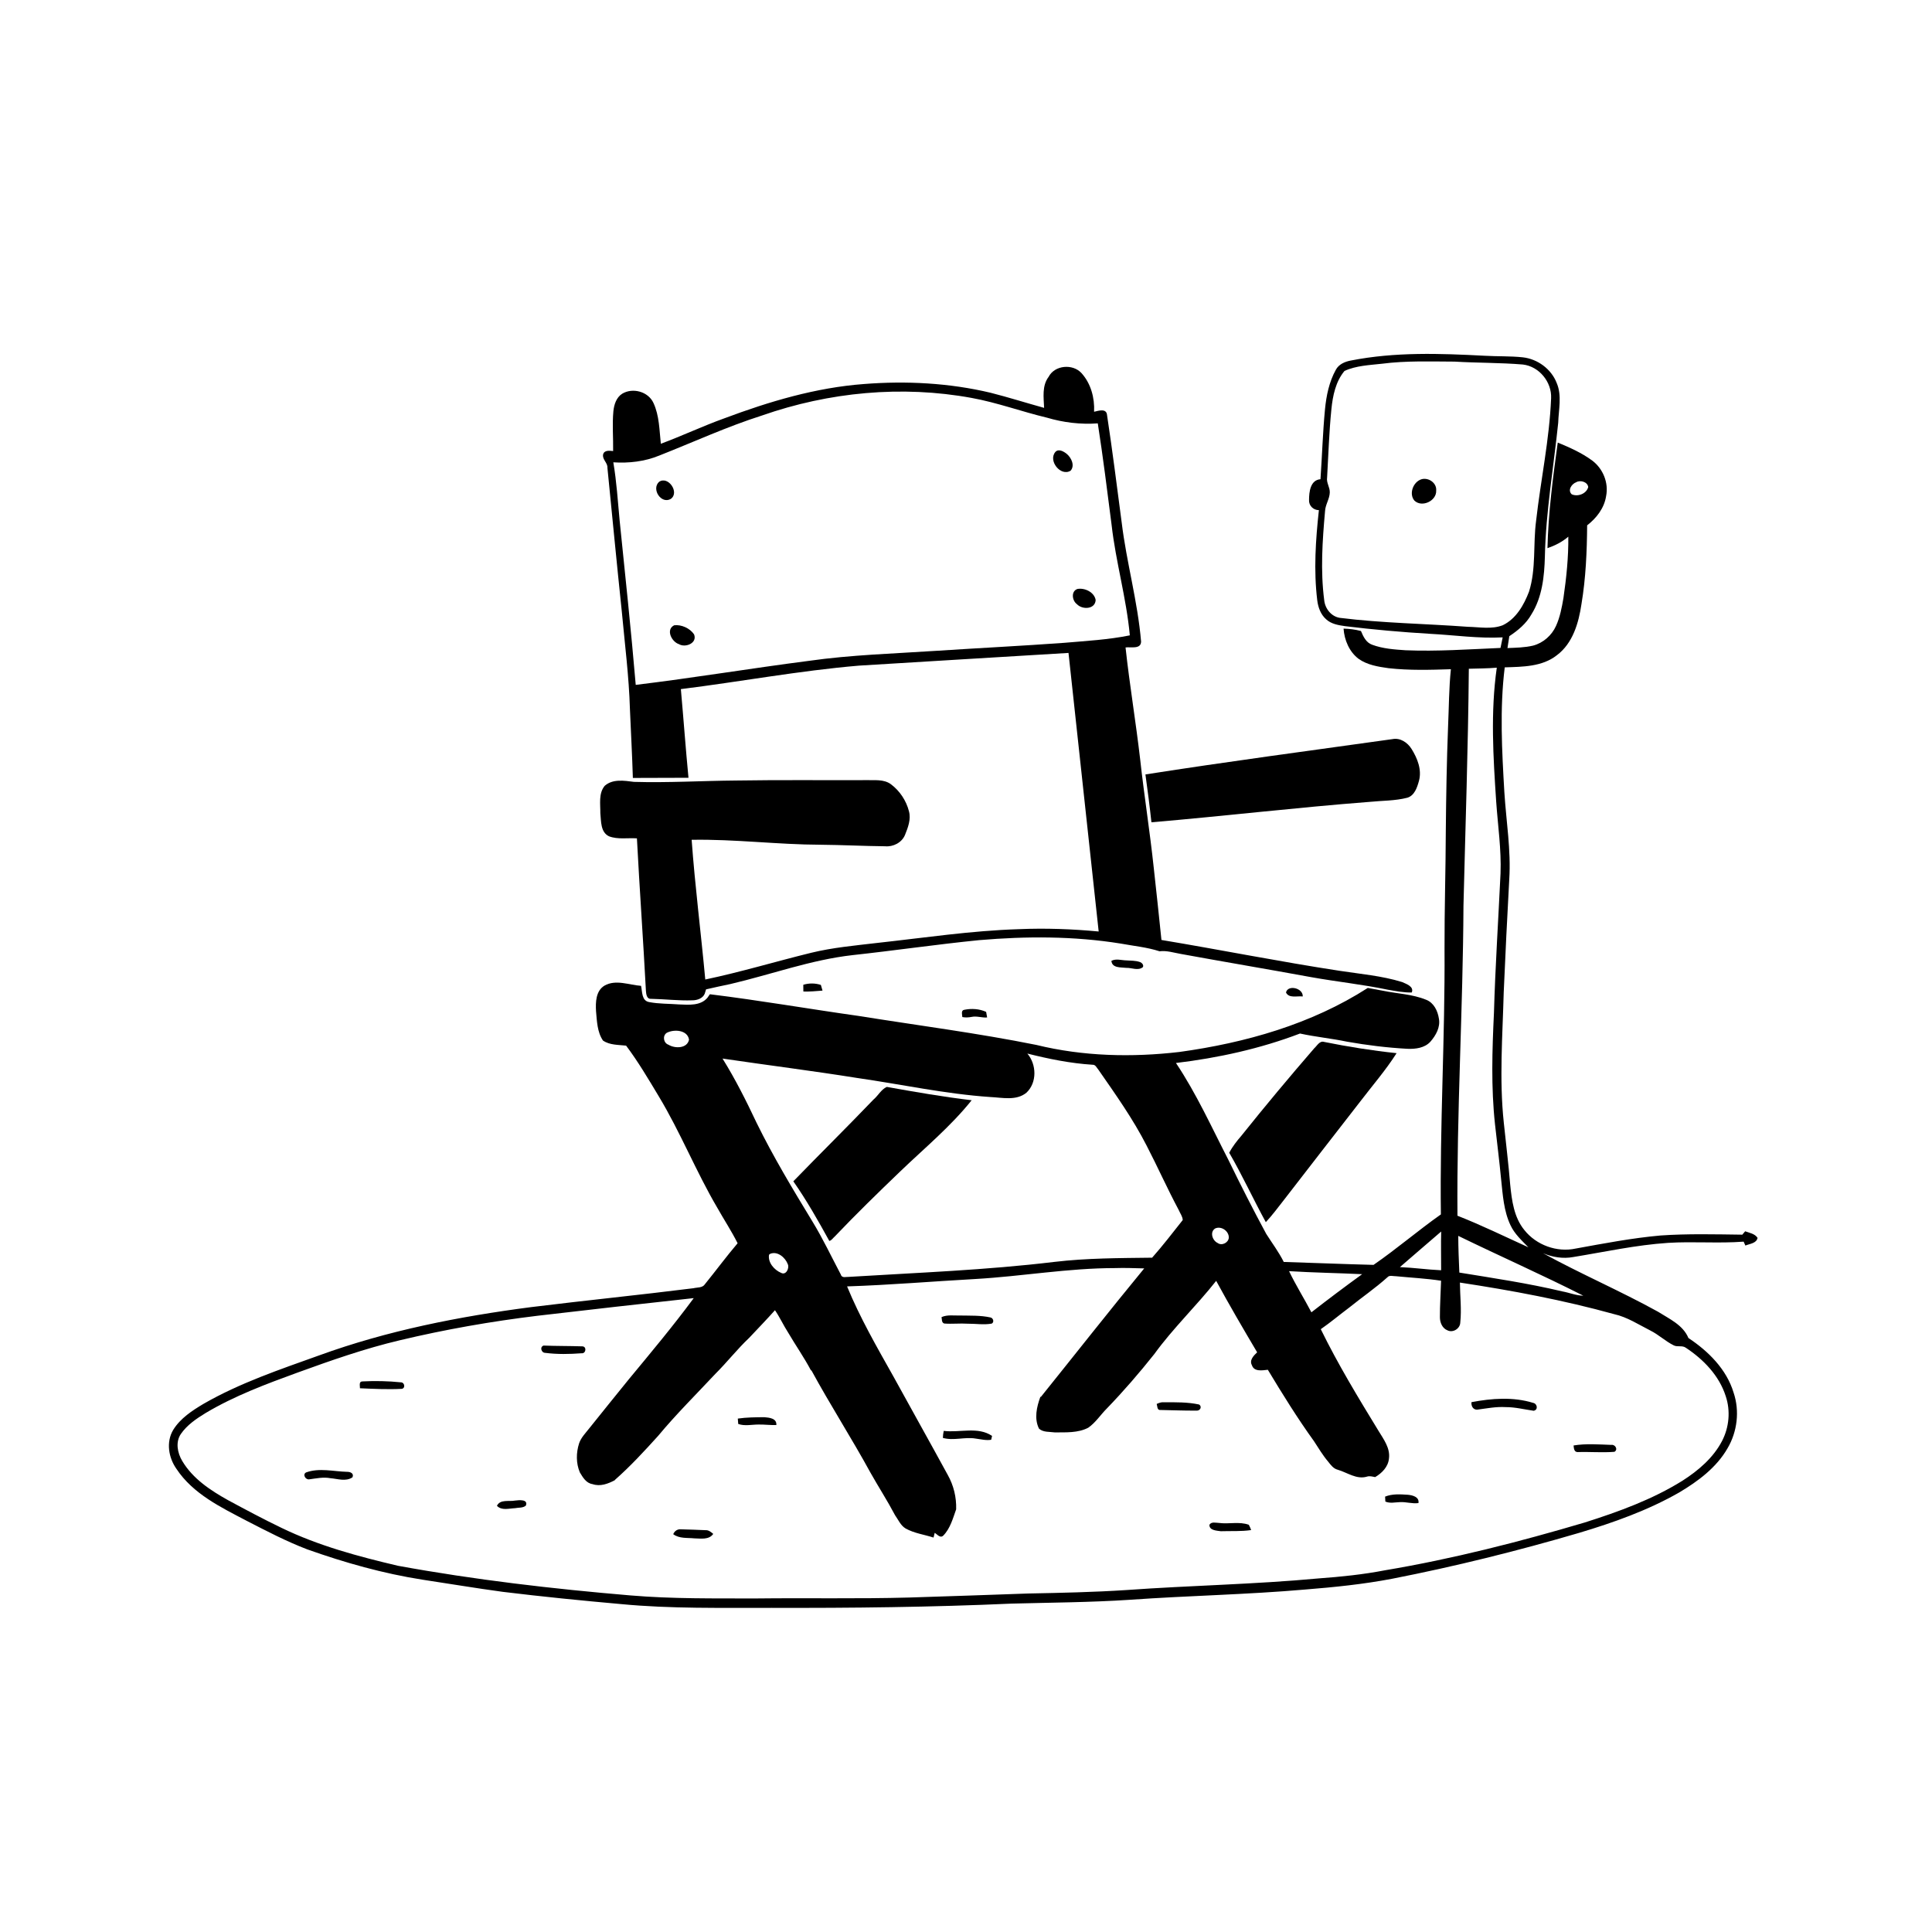 <svg xmlns="http://www.w3.org/2000/svg" viewBox="0 0 1024 1024" version="1.1">
<g id="Parent-Group"><g id="Group-rgba(0,0,0,0)" fill="rgba(0,0,0,0)">
<path fill="rgba(0,0,0,0)" opacity="1.00" d=" M 0.00 0.00 L 1024.00 0.00 L 1024.00 1024.00 L 0.00 1024.00 L 0.00 0.00 M 715.99 191.09 C 712.85 191.67 709.58 193.04 708.01 196.01 C 704.47 202.39 702.98 209.69 702.28 216.89 C 701.09 229.24 700.74 241.64 699.88 254.00 C 694.49 254.40 693.83 260.75 693.82 264.97 C 693.65 268.00 696.05 270.37 699.04 270.39 C 697.31 286.21 696.24 302.25 698.16 318.11 C 698.61 321.83 699.95 325.65 702.84 328.20 C 705.55 330.75 709.38 331.37 712.94 331.88 C 727.91 333.72 742.94 335.04 758.00 335.94 C 770.82 336.60 783.59 338.50 796.45 337.82 C 796.05 339.68 795.68 341.55 795.30 343.42 C 778.54 344.14 761.76 345.34 744.98 344.65 C 739.01 344.24 732.91 343.83 727.26 341.72 C 724.06 340.60 722.54 337.35 721.34 334.45 C 718.32 333.63 715.21 333.29 712.11 333.18 C 712.55 339.25 715.11 345.42 720.06 349.18 C 724.67 352.46 730.44 353.38 735.93 354.15 C 746.91 355.38 757.97 355.06 769.00 354.70 C 767.95 364.78 767.97 374.92 767.51 385.03 C 766.79 403.35 766.48 421.69 766.31 440.02 C 766.24 461.01 765.57 481.99 765.63 502.98 C 765.93 549.89 763.07 596.75 763.70 643.66 C 751.56 652.22 740.19 662.01 728.01 670.41 C 712.14 670.01 696.28 669.34 680.42 668.86 C 677.80 663.60 674.25 658.91 671.12 653.97 C 664.18 641.12 657.56 628.09 651.17 614.95 C 642.23 597.58 634.17 579.69 623.28 563.41 C 645.68 560.72 667.92 555.84 689.03 547.79 C 697.27 549.59 705.68 550.38 713.93 552.11 C 724.52 553.99 735.22 555.30 745.96 555.89 C 750.24 556.06 755.10 555.48 758.15 552.11 C 761.05 548.79 763.52 544.42 762.64 539.85 C 762.02 535.79 759.97 531.48 755.92 529.91 C 748.50 526.86 740.35 526.67 732.59 525.04 C 733.28 524.91 734.65 524.65 735.34 524.52 C 739.61 525.25 743.91 526.14 748.27 526.04 C 749.55 522.83 745.32 521.50 743.13 520.50 C 732.34 517.17 721.02 516.24 709.91 514.53 C 678.37 509.71 647.06 503.45 615.59 498.20 C 614.26 485.42 612.94 472.64 611.50 459.87 C 609.46 440.69 606.42 421.63 604.31 402.46 C 602.03 382.66 598.71 362.97 596.56 343.16 C 599.30 342.78 604.73 344.27 604.80 340.04 C 603.00 318.73 597.07 298.07 594.51 276.87 C 592.02 257.91 589.62 238.92 586.76 220.03 C 586.47 216.26 582.28 217.70 579.89 218.24 C 580.25 210.92 578.20 203.25 573.20 197.74 C 568.56 192.68 559.01 193.49 555.78 199.75 C 552.21 204.49 553.17 210.66 553.40 216.18 C 543.94 213.57 534.59 210.59 525.07 208.18 C 503.14 202.96 480.36 201.78 457.92 203.54 C 432.42 205.44 407.73 212.79 383.89 221.73 C 372.52 225.81 361.58 231.01 350.26 235.20 C 349.47 227.96 349.47 220.32 346.36 213.60 C 343.60 207.53 335.36 205.30 329.76 208.69 C 326.66 210.66 325.47 214.45 325.11 217.92 C 324.45 224.95 325.08 232.02 324.97 239.07 C 323.07 238.86 320.17 238.47 319.64 240.97 C 319.22 243.66 322.16 245.31 321.95 247.99 C 324.47 273.38 326.91 298.77 329.57 324.14 C 331.17 341.39 333.37 358.61 333.88 375.94 C 334.39 388.07 335.07 400.19 335.43 412.33 C 335.57 412.85 335.85 413.89 336.00 414.41 C 330.83 413.76 324.79 412.73 320.51 416.50 C 317.17 420.51 318.25 426.19 318.19 431.01 C 318.65 435.25 318.22 441.09 322.80 443.26 C 327.50 445.04 332.67 444.01 337.58 444.35 C 338.99 471.29 340.92 498.19 342.35 525.13 C 342.48 526.80 342.72 529.59 345.07 529.40 C 352.37 529.54 359.66 530.45 366.97 530.19 C 369.47 530.20 372.47 529.19 373.50 526.73 C 373.87 527.25 374.61 528.29 374.98 528.80 C 371.32 533.18 365.08 532.57 359.96 532.37 C 354.64 531.95 349.24 532.13 344.00 531.11 C 339.99 530.37 340.47 525.53 339.77 522.51 C 333.37 522.08 326.45 518.97 320.39 522.40 C 315.78 525.17 315.63 531.21 315.91 535.98 C 316.39 541.22 316.53 547.00 319.58 551.50 C 323.11 553.97 327.73 553.74 331.85 554.21 C 338.23 562.71 343.65 571.90 349.12 581.01 C 360.62 600.06 368.85 620.85 380.12 640.03 C 383.68 646.36 387.69 652.44 390.95 658.95 C 384.96 665.98 379.49 673.43 373.66 680.60 C 372.38 682.68 369.64 682.27 367.57 682.78 C 338.91 686.39 310.17 689.25 281.51 692.80 C 243.36 697.75 205.32 705.23 169.09 718.41 C 148.29 725.87 127.16 732.98 107.93 744.03 C 101.86 747.64 95.62 751.71 91.83 757.83 C 87.94 764.28 89.32 772.55 93.50 778.50 C 102.31 791.83 117.17 798.94 130.87 806.13 C 141.37 811.53 151.87 817.01 162.91 821.22 C 182.78 828.27 203.17 834.03 224.03 837.28 C 238.19 839.40 252.32 841.80 266.51 843.71 C 287.32 846.25 308.19 848.34 329.07 850.19 C 355.64 852.74 382.36 852.13 409.02 852.20 C 451.38 852.32 493.75 851.84 536.08 849.95 C 557.05 849.39 578.04 849.30 598.97 847.91 C 629.93 845.72 660.99 845.18 691.92 842.47 C 707.29 841.24 722.66 839.68 737.82 836.78 C 771.23 830.25 804.31 822.03 836.97 812.45 C 855.25 806.98 873.39 800.54 890.01 791.04 C 899.98 785.11 909.74 777.88 915.62 767.64 C 920.82 758.82 922.13 747.81 918.83 738.09 C 915.08 725.69 905.44 716.16 894.90 709.17 C 892.01 702.23 884.75 699.03 878.78 695.24 C 858.83 684.21 837.80 675.20 817.84 664.24 C 822.90 666.36 828.44 667.27 833.89 666.25 C 850.56 663.53 867.14 659.87 884.04 658.75 C 897.40 657.91 910.81 659.11 924.16 658.10 C 924.40 658.62 924.86 659.65 925.09 660.17 C 927.36 659.22 931.01 659.01 931.54 656.09 C 930.10 653.87 927.25 653.46 924.97 652.61 C 924.59 653.06 923.83 653.96 923.46 654.40 C 909.00 654.22 894.50 653.84 880.07 654.84 C 864.96 656.19 850.05 659.06 835.15 661.76 C 825.20 663.92 814.26 659.92 807.95 651.96 C 802.43 645.24 801.29 636.28 800.44 627.93 C 799.55 616.93 798.17 605.98 797.04 595.01 C 794.59 572.08 796.40 549.00 797.00 526.02 C 797.85 506.00 798.86 485.98 799.94 465.97 C 800.91 450.60 798.32 435.33 797.35 420.03 C 796.06 397.97 794.83 375.72 797.54 353.71 C 806.98 353.40 817.41 353.44 825.20 347.26 C 833.65 340.92 836.73 330.15 838.21 320.17 C 840.52 306.40 841.11 292.28 841.22 278.44 C 846.18 274.60 850.31 269.29 851.27 262.94 C 852.70 255.90 849.63 248.39 843.92 244.12 C 838.37 240.02 831.99 237.19 825.64 234.56 C 823.08 253.13 820.62 271.79 820.19 290.54 C 824.19 289.16 828.02 287.23 831.24 284.45 C 831.35 295.36 830.22 306.24 828.65 317.02 C 827.79 322.02 826.84 327.09 824.73 331.74 C 822.46 336.78 817.90 340.81 812.52 342.20 C 808.09 343.24 803.51 343.30 798.99 343.49 C 799.30 341.38 799.63 339.28 799.97 337.19 C 804.56 334.15 808.93 330.53 811.67 325.66 C 817.40 316.53 818.54 305.51 818.82 294.97 C 819.31 271.19 823.45 247.71 825.88 224.10 C 826.09 217.10 827.96 209.70 825.08 202.99 C 822.22 195.59 814.96 190.27 807.14 189.39 C 800.43 188.67 793.67 188.96 786.95 188.56 C 763.31 187.32 739.35 186.47 715.99 191.09 M 607.10 410.47 C 608.28 418.91 609.37 427.36 610.28 435.83 C 648.86 432.55 687.31 427.98 725.92 425.01 C 732.58 424.33 739.40 424.49 745.93 422.81 C 749.73 421.64 751.11 417.40 752.06 413.95 C 753.71 408.03 751.26 401.93 748.15 396.95 C 746.04 393.57 742.16 390.91 738.03 391.75 C 694.37 397.85 650.66 403.65 607.10 410.47 M 696.62 555.56 C 683.45 570.78 670.54 586.23 657.97 601.95 C 655.55 604.76 653.23 607.68 651.52 610.99 C 658.47 622.98 664.26 635.61 670.91 647.77 C 674.26 644.17 677.21 640.22 680.23 636.35 C 693.76 618.86 707.30 601.37 720.88 583.92 C 727.38 575.40 734.47 567.25 740.22 558.20 C 727.33 556.85 714.52 554.80 701.82 552.24 C 699.42 551.50 698.13 554.23 696.62 555.56 Z" />
<path fill="rgba(0,0,0,0)" opacity="1.00" d=" M 778.51 354.45 C 783.45 354.30 788.40 354.31 793.33 353.89 C 789.95 377.46 791.44 401.36 793.02 425.01 C 793.90 437.65 795.79 450.25 795.31 462.96 C 794.15 487.61 792.53 512.25 791.82 536.93 C 790.89 556.56 790.26 576.29 792.38 595.87 C 793.45 605.63 794.71 615.38 795.63 625.15 C 796.51 633.33 797.00 641.84 800.59 649.39 C 802.74 654.02 806.57 657.49 810.08 661.09 C 797.58 655.43 785.25 649.36 772.48 644.36 C 772.06 589.55 775.41 534.81 775.67 480.01 C 776.69 438.16 778.15 396.32 778.51 354.45 Z" />
<path fill="rgba(0,0,0,0)" opacity="1.00" d=" M 353.32 547.46 C 357.10 545.40 364.38 545.80 365.20 551.03 C 364.22 555.80 357.75 555.83 354.30 553.73 C 351.67 552.83 351.04 549.09 353.32 547.46 Z" />
<path fill="rgba(0,0,0,0)" opacity="1.00" d=" M 544.52 558.41 C 555.87 561.26 567.41 563.61 579.12 564.34 C 580.67 564.26 581.27 565.96 582.15 566.93 C 591.23 580.01 600.51 593.03 607.76 607.25 C 613.60 618.52 618.76 630.13 624.75 641.33 C 625.47 643.07 626.80 644.72 626.87 646.66 C 621.56 653.38 616.32 660.19 610.65 666.60 C 593.41 666.82 576.10 666.80 558.94 668.82 C 522.75 673.19 486.31 674.54 449.96 676.77 C 448.54 676.68 446.24 677.58 445.70 675.62 C 440.71 666.19 436.16 656.52 430.60 647.41 C 420.18 630.28 409.82 613.09 400.99 595.08 C 395.51 583.47 389.75 571.96 382.95 561.06 C 406.67 564.56 430.46 567.54 454.14 571.32 C 477.74 574.71 501.11 579.84 524.95 581.45 C 531.28 581.74 538.69 583.56 544.06 579.13 C 549.72 573.77 549.44 564.19 544.52 558.41 M 462.91 582.84 C 448.93 597.43 434.54 611.61 420.48 626.12 C 427.53 636.20 433.62 646.95 439.55 657.72 C 440.78 657.45 441.44 656.22 442.35 655.46 C 453.58 643.67 465.25 632.29 476.99 621.02 C 489.87 608.63 503.80 597.16 515.00 583.15 C 499.93 581.36 484.96 578.76 470.03 576.08 C 467.01 577.44 465.42 580.75 462.91 582.84 Z" />
<path fill="rgba(0,0,0,0)" opacity="1.00" d=" M 644.07 651.11 C 647.29 649.62 651.42 652.52 651.29 656.01 C 651.10 658.68 647.57 660.44 645.38 658.81 C 642.59 657.51 641.07 652.97 644.07 651.11 Z" />
<path fill="rgba(0,0,0,0)" opacity="1.00" d=" M 741.98 671.59 C 749.24 665.26 756.57 659.03 763.86 652.73 C 763.66 659.57 763.86 666.42 763.83 673.26 C 756.53 672.94 749.28 671.89 741.98 671.59 Z" />
<path fill="rgba(0,0,0,0)" opacity="1.00" d=" M 772.91 655.04 C 794.93 665.76 817.34 675.66 839.18 686.74 C 835.36 686.69 831.78 685.13 828.05 684.47 C 810.05 680.18 791.73 677.47 773.48 674.49 C 773.21 668.01 772.92 661.52 772.91 655.04 Z" />
<path fill="rgba(0,0,0,0)" opacity="1.00" d=" M 408.26 664.53 C 412.14 662.98 416.24 666.55 417.55 670.05 C 418.49 672.11 416.65 676.04 414.04 674.66 C 410.36 673.13 406.90 669.14 407.61 665.01 L 408.26 664.53 Z" />
<path fill="rgba(0,0,0,0)" opacity="1.00" d=" M 429.83 726.35 L 430.06 726.32 C 440.04 744.66 451.35 762.22 461.36 780.54 C 465.62 788.11 470.34 795.41 474.40 803.10 C 467.79 806.42 460.10 805.08 452.98 805.21 C 436.23 803.47 419.68 800.09 402.98 797.86 C 379.59 794.22 356.23 790.38 332.89 786.48 C 330.49 786.11 328.17 785.43 325.95 784.50 L 325.84 784.45 C 334.07 777.21 341.53 769.12 348.87 760.99 C 358.39 749.54 368.98 739.05 379.15 728.18 C 387.74 729.52 396.40 727.92 405.02 727.80 C 413.28 727.06 421.62 727.65 429.83 726.35 M 391.05 751.88 C 391.11 752.59 391.22 754.02 391.28 754.73 C 394.77 755.97 398.45 755.02 402.05 755.03 C 405.19 754.97 408.33 755.42 411.48 755.29 C 411.77 751.70 407.67 751.36 405.09 751.14 C 400.41 751.19 395.69 751.20 391.05 751.88 Z" />
<path fill="rgba(0,0,0,0)" opacity="1.00" d=" M 473.47 729.46 C 481.34 729.95 489.14 731.22 496.95 732.24 C 515.12 734.89 533.30 737.44 551.42 740.34 C 549.47 745.66 548.03 751.90 550.70 757.22 C 552.89 759.22 556.25 758.81 559.01 759.20 C 564.95 759.15 571.35 759.56 576.78 756.73 C 580.73 754.00 583.34 749.81 586.71 746.46 C 605.46 749.44 624.30 751.83 642.99 755.24 C 660.81 758.09 678.54 761.53 696.44 763.86 C 698.87 767.54 701.10 771.37 703.98 774.74 C 675.50 779.12 646.94 782.96 618.35 786.54 C 581.15 790.92 544.01 795.81 506.78 799.97 C 506.99 793.60 505.43 787.23 502.30 781.69 C 492.78 764.23 483.04 746.89 473.47 729.46 M 500.20 758.40 C 499.93 759.62 499.79 760.86 499.75 762.12 C 505.48 763.75 511.34 761.48 517.13 762.48 C 519.85 762.81 522.58 763.57 525.34 763.11 C 525.46 762.60 525.69 761.58 525.81 761.07 C 518.33 755.95 508.62 759.47 500.20 758.40 Z" />
<path fill="rgba(0,0,0,0)" opacity="1.00" d=" M 295.79 732.44 C 308.22 731.17 320.76 730.64 333.25 731.09 C 326.20 739.75 319.22 748.46 312.22 757.17 C 310.29 759.65 307.95 761.97 306.93 765.03 C 305.34 770.00 305.27 775.54 307.33 780.40 C 302.51 781.16 297.80 779.57 293.10 778.78 C 245.03 769.84 196.86 761.47 148.83 752.37 C 146.60 751.85 143.38 750.89 143.63 747.99 C 143.84 744.32 147.93 743.22 150.93 742.91 C 166.81 741.15 182.75 740.03 198.66 738.61 C 231.09 737.42 263.38 733.85 295.79 732.44 Z" />
</g>
<g id="Group-000000" fill="#000000">
<path fill="#000000" opacity="1.00" d=" M 715.99 191.09 C 739.35 186.47 763.31 187.32 786.95 188.56 C 793.67 188.96 800.43 188.67 807.14 189.39 C 814.96 190.27 822.22 195.59 825.08 202.99 C 827.96 209.70 826.09 217.10 825.88 224.10 C 823.45 247.71 819.31 271.19 818.82 294.97 C 818.54 305.51 817.40 316.53 811.67 325.66 C 808.93 330.53 804.56 334.15 799.97 337.19 C 799.63 339.28 799.30 341.38 798.99 343.49 C 803.51 343.30 808.09 343.24 812.52 342.20 C 817.90 340.81 822.46 336.78 824.73 331.74 C 826.84 327.09 827.79 322.02 828.65 317.02 C 830.22 306.24 831.35 295.36 831.24 284.45 C 828.02 287.23 824.19 289.16 820.19 290.54 C 820.62 271.79 823.08 253.13 825.64 234.56 C 831.99 237.19 838.37 240.02 843.92 244.12 C 849.63 248.39 852.70 255.90 851.27 262.94 C 850.31 269.29 846.18 274.60 841.22 278.44 C 841.11 292.28 840.52 306.40 838.21 320.17 C 836.73 330.15 833.65 340.92 825.20 347.26 C 817.41 353.44 806.98 353.40 797.54 353.71 C 794.83 375.72 796.06 397.97 797.35 420.03 C 798.32 435.33 800.91 450.60 799.94 465.97 C 798.86 485.98 797.85 506.00 797.00 526.02 C 796.40 549.00 794.59 572.08 797.04 595.01 C 798.17 605.98 799.55 616.93 800.44 627.93 C 801.29 636.28 802.43 645.24 807.95 651.96 C 814.26 659.92 825.20 663.92 835.15 661.76 C 850.05 659.06 864.96 656.19 880.07 654.84 C 894.50 653.84 909.00 654.22 923.46 654.40 C 923.83 653.96 924.59 653.06 924.97 652.61 C 927.25 653.46 930.10 653.87 931.54 656.09 C 931.01 659.01 927.36 659.22 925.09 660.17 C 924.86 659.65 924.40 658.62 924.16 658.10 C 910.81 659.11 897.40 657.91 884.04 658.75 C 867.14 659.87 850.56 663.53 833.89 666.25 C 828.44 667.27 822.90 666.36 817.84 664.24 C 837.80 675.20 858.83 684.21 878.78 695.24 C 884.75 699.03 892.01 702.23 894.90 709.17 C 905.44 716.16 915.08 725.69 918.83 738.09 C 922.13 747.81 920.82 758.82 915.62 767.64 C 909.74 777.88 899.98 785.11 890.01 791.04 C 873.39 800.54 855.25 806.98 836.97 812.45 C 804.31 822.03 771.23 830.25 737.82 836.78 C 722.66 839.68 707.29 841.24 691.92 842.47 C 660.99 845.18 629.93 845.72 598.97 847.91 C 578.04 849.30 557.05 849.39 536.08 849.95 C 493.75 851.84 451.38 852.32 409.02 852.20 C 382.36 852.13 355.64 852.74 329.07 850.19 C 308.19 848.34 287.32 846.25 266.51 843.71 C 252.32 841.80 238.19 839.40 224.03 837.28 C 203.17 834.03 182.78 828.27 162.91 821.22 C 151.87 817.01 141.37 811.53 130.87 806.13 C 117.17 798.94 102.31 791.83 93.50 778.50 C 89.32 772.55 87.94 764.28 91.83 757.83 C 95.62 751.71 101.86 747.64 107.93 744.03 C 127.16 732.98 148.29 725.87 169.09 718.41 C 205.32 705.23 243.36 697.75 281.51 692.80 C 310.17 689.25 338.91 686.39 367.57 682.78 C 369.64 682.27 372.38 682.68 373.66 680.60 C 379.49 673.43 384.96 665.98 390.95 658.95 C 387.69 652.44 383.68 646.36 380.12 640.03 C 368.85 620.85 360.62 600.06 349.12 581.01 C 343.65 571.90 338.23 562.71 331.85 554.21 C 327.73 553.74 323.11 553.97 319.58 551.50 C 316.53 547.00 316.39 541.22 315.91 535.98 C 315.63 531.21 315.78 525.17 320.39 522.40 C 326.45 518.97 333.37 522.08 339.77 522.51 C 340.47 525.53 339.99 530.37 344.00 531.11 C 349.24 532.13 354.64 531.95 359.96 532.37 C 365.08 532.57 371.32 533.18 374.98 528.80 C 375.30 528.35 375.93 527.43 376.25 526.97 C 402.56 530.20 428.70 534.75 454.95 538.45 C 486.40 543.49 518.04 547.54 549.28 553.83 C 574.04 559.90 599.89 560.51 625.13 557.56 C 660.10 552.74 695.03 542.85 724.95 523.63 C 727.50 524.07 730.04 524.55 732.59 525.04 C 740.35 526.67 748.50 526.86 755.92 529.91 C 759.97 531.48 762.02 535.79 762.64 539.85 C 763.52 544.42 761.05 548.79 758.15 552.11 C 755.10 555.48 750.24 556.06 745.96 555.89 C 735.22 555.30 724.52 553.99 713.93 552.11 C 705.68 550.38 697.27 549.59 689.03 547.79 C 667.92 555.84 645.68 560.72 623.28 563.41 C 634.17 579.69 642.23 597.58 651.17 614.95 C 657.56 628.09 664.18 641.12 671.12 653.97 C 674.25 658.91 677.80 663.60 680.42 668.86 C 696.28 669.34 712.14 670.01 728.01 670.41 C 740.19 662.01 751.56 652.22 763.70 643.66 C 763.07 596.75 765.93 549.89 765.63 502.98 C 765.57 481.99 766.24 461.01 766.31 440.02 C 766.48 421.69 766.79 403.35 767.51 385.03 C 767.97 374.92 767.95 364.78 769.00 354.70 C 757.97 355.06 746.91 355.38 735.93 354.15 C 730.44 353.38 724.67 352.46 720.06 349.18 C 715.11 345.42 712.55 339.25 712.11 333.18 C 715.21 333.29 718.32 333.63 721.34 334.45 C 722.54 337.35 724.06 340.60 727.26 341.72 C 732.91 343.83 739.01 344.24 744.98 344.65 C 761.76 345.34 778.54 344.14 795.30 343.42 C 795.68 341.55 796.05 339.68 796.45 337.82 C 783.59 338.50 770.82 336.60 758.00 335.94 C 742.94 335.04 727.91 333.72 712.94 331.88 C 709.38 331.37 705.55 330.75 702.84 328.20 C 699.95 325.65 698.61 321.83 698.16 318.11 C 696.24 302.25 697.31 286.21 699.04 270.39 C 696.05 270.37 693.65 268.00 693.82 264.97 C 693.83 260.75 694.49 254.40 699.88 254.00 C 700.74 241.64 701.09 229.24 702.28 216.89 C 702.98 209.69 704.47 202.39 708.01 196.01 C 709.58 193.04 712.85 191.67 715.99 191.09 M 732.51 192.78 C 725.84 193.53 718.80 193.77 712.62 196.60 C 707.94 202.18 706.38 209.77 705.67 216.87 C 704.45 228.92 704.09 241.03 703.39 253.12 C 702.93 255.88 704.92 258.28 704.81 261.02 C 704.71 264.49 702.46 267.45 702.30 270.91 C 700.91 286.58 699.82 302.42 701.86 318.09 C 702.29 322.54 705.55 326.75 710.12 327.47 C 732.66 330.29 755.42 330.54 778.06 332.22 C 784.17 332.34 790.59 333.66 796.47 331.40 C 803.56 328.00 807.69 320.69 810.40 313.62 C 814.26 301.46 812.50 288.49 814.17 276.00 C 816.62 254.34 821.24 232.90 822.12 211.06 C 822.51 202.46 815.77 194.19 807.15 193.20 C 795.11 192.20 783.01 192.38 770.96 191.66 C 758.14 191.62 745.26 191.13 732.51 192.78 M 835.39 255.61 C 832.99 256.50 830.75 259.83 833.04 261.98 C 836.26 263.46 840.87 261.71 841.80 258.14 C 841.41 255.36 837.59 254.30 835.39 255.61 M 778.51 354.45 C 778.15 396.32 776.69 438.16 775.67 480.01 C 775.41 534.81 772.06 589.55 772.48 644.36 C 785.25 649.36 797.58 655.43 810.08 661.09 C 806.57 657.49 802.74 654.02 800.59 649.39 C 797.00 641.84 796.51 633.33 795.63 625.15 C 794.71 615.38 793.45 605.63 792.38 595.87 C 790.26 576.29 790.89 556.56 791.82 536.93 C 792.53 512.25 794.15 487.61 795.31 462.96 C 795.79 450.25 793.90 437.65 793.02 425.01 C 791.44 401.36 789.95 377.46 793.33 353.89 C 788.40 354.31 783.45 354.30 778.51 354.45 M 353.32 547.46 C 351.04 549.09 351.67 552.83 354.30 553.73 C 357.75 555.83 364.22 555.80 365.20 551.03 C 364.38 545.80 357.10 545.40 353.32 547.46 M 544.52 558.41 C 549.44 564.19 549.72 573.77 544.06 579.13 C 538.69 583.56 531.28 581.74 524.95 581.45 C 501.11 579.84 477.74 574.71 454.14 571.32 C 430.46 567.54 406.67 564.56 382.95 561.06 C 389.75 571.96 395.51 583.47 400.99 595.08 C 409.82 613.09 420.18 630.28 430.60 647.41 C 436.16 656.52 440.71 666.19 445.70 675.62 C 446.24 677.58 448.54 676.68 449.96 676.77 C 486.31 674.54 522.75 673.19 558.94 668.82 C 576.10 666.80 593.41 666.82 610.65 666.60 C 616.32 660.19 621.56 653.38 626.87 646.66 C 626.80 644.72 625.47 643.07 624.75 641.33 C 618.76 630.13 613.60 618.52 607.76 607.25 C 600.51 593.03 591.23 580.01 582.15 566.93 C 581.27 565.96 580.67 564.26 579.12 564.34 C 567.41 563.61 555.87 561.26 544.52 558.41 M 644.07 651.11 C 641.07 652.97 642.59 657.51 645.38 658.81 C 647.57 660.44 651.10 658.68 651.29 656.01 C 651.42 652.52 647.29 649.62 644.07 651.11 M 741.98 671.59 C 749.28 671.89 756.53 672.94 763.83 673.26 C 763.86 666.42 763.66 659.57 763.86 652.73 C 756.57 659.03 749.24 665.26 741.98 671.59 M 772.91 655.04 C 772.92 661.52 773.21 668.01 773.48 674.49 C 791.73 677.47 810.05 680.18 828.05 684.47 C 831.78 685.13 835.36 686.69 839.18 686.74 C 817.34 675.66 794.93 665.76 772.91 655.04 M 408.26 664.53 L 407.61 665.01 C 406.90 669.14 410.36 673.13 414.04 674.66 C 416.65 676.04 418.49 672.11 417.55 670.05 C 416.24 666.55 412.14 662.98 408.26 664.53 M 516.97 677.90 C 494.31 679.16 471.66 681.08 448.97 681.82 C 455.76 698.37 464.73 713.90 473.47 729.46 C 483.04 746.89 492.78 764.23 502.30 781.69 C 505.43 787.23 506.99 793.60 506.78 799.97 C 505.05 804.80 503.66 810.12 499.98 813.88 C 498.35 815.48 496.79 813.26 495.42 812.44 C 495.26 813.07 494.95 814.31 494.79 814.94 C 489.87 813.34 484.59 812.69 480.02 810.14 C 477.34 808.56 476.14 805.52 474.40 803.10 C 470.34 795.41 465.62 788.11 461.36 780.54 C 451.35 762.22 440.04 744.66 430.06 726.32 L 429.83 726.35 C 426.19 719.46 421.70 713.08 417.77 706.36 C 415.26 702.48 413.35 698.25 410.75 694.44 C 406.31 699.42 401.66 704.21 397.10 709.07 C 390.73 715.08 385.35 722.02 379.15 728.18 C 368.98 739.05 358.39 749.54 348.87 760.99 C 341.53 769.12 334.07 777.21 325.84 784.45 L 325.95 784.50 C 322.30 786.42 318.17 788.04 314.03 786.61 C 310.66 786.11 308.92 783.03 307.33 780.40 C 305.27 775.54 305.34 770.00 306.93 765.03 C 307.95 761.97 310.29 759.65 312.22 757.17 C 319.22 748.46 326.20 739.75 333.25 731.09 C 344.97 716.93 356.78 702.82 367.70 688.03 C 340.09 691.03 312.50 694.15 284.91 697.38 C 260.35 700.36 235.94 704.64 211.87 710.38 C 193.39 714.75 175.45 721.05 157.62 727.53 C 140.99 733.59 124.26 739.84 109.00 748.92 C 104.11 751.92 99.15 755.25 95.85 760.05 C 92.92 764.36 94.06 770.14 96.60 774.36 C 102.17 783.74 111.55 789.93 120.88 795.13 C 130.21 800.16 139.56 805.16 149.12 809.76 C 168.70 819.26 189.85 824.94 210.96 829.90 C 251.68 837.34 292.84 842.12 334.08 845.60 C 356.35 847.48 378.71 847.16 401.04 847.21 C 428.02 846.90 455.01 847.47 481.98 846.72 C 502.97 846.07 523.96 845.33 544.96 844.59 C 562.33 844.25 579.72 843.89 597.07 842.75 C 630.98 840.32 665.03 839.75 698.90 836.59 C 710.69 835.73 722.48 834.53 734.10 832.28 C 769.94 826.26 805.20 817.24 840.02 806.93 C 857.90 801.24 875.76 794.78 891.76 784.80 C 900.14 779.43 908.08 772.69 912.73 763.73 C 916.49 756.48 917.28 747.75 914.67 739.99 C 911.22 729.12 902.89 720.53 893.56 714.36 C 891.66 712.93 889.13 714.10 887.11 713.07 C 882.70 710.88 879.10 707.38 874.69 705.19 C 868.44 702.03 862.46 698.07 855.54 696.53 C 828.70 689.10 801.30 683.96 773.78 679.79 C 773.84 686.86 774.73 693.97 773.97 701.03 C 773.85 704.23 770.08 706.55 767.20 705.11 C 764.41 704.03 763.15 700.88 763.18 698.08 C 763.15 691.65 763.62 685.23 763.80 678.81 C 755.91 677.61 747.91 677.21 739.97 676.43 C 738.44 676.50 736.49 675.65 735.32 677.02 C 728.92 682.77 721.80 687.63 715.11 693.04 C 710.06 696.82 705.23 700.90 700.04 704.49 C 709.12 723.07 719.87 740.75 730.64 758.38 C 733.33 762.83 736.91 767.50 736.18 773.03 C 735.77 777.43 732.49 780.77 728.85 782.90 C 727.43 782.63 725.97 782.18 724.55 782.63 C 719.03 784.31 714.11 780.47 709.03 778.99 C 706.74 778.42 705.36 776.47 703.98 774.74 C 701.10 771.37 698.87 767.54 696.44 763.86 C 687.65 751.66 679.73 738.88 671.98 726.01 C 669.09 726.30 664.72 727.19 663.54 723.59 C 662.05 720.90 664.52 718.47 666.31 716.75 C 658.90 704.23 651.54 691.67 644.60 678.88 C 634.10 692.20 621.72 703.98 611.77 717.73 C 603.86 727.68 595.54 737.32 586.71 746.46 C 583.34 749.81 580.73 754.00 576.78 756.73 C 571.35 759.56 564.95 759.15 559.01 759.20 C 556.25 758.81 552.89 759.22 550.70 757.22 C 548.03 751.90 549.47 745.66 551.42 740.34 L 551.69 740.39 C 569.95 717.69 587.94 694.77 606.46 672.28 C 601.31 672.16 596.15 671.93 591.00 672.11 C 566.20 672.11 541.69 676.49 516.97 677.90 M 683.23 673.74 C 686.81 681.21 691.23 688.22 695.07 695.55 C 703.92 688.66 712.89 681.92 721.97 675.34 C 709.06 674.73 696.13 674.53 683.23 673.74 Z" />
<path fill="#000000" opacity="1.00" d=" M 555.78 199.75 C 559.01 193.49 568.56 192.68 573.20 197.74 C 578.20 203.25 580.25 210.92 579.89 218.24 C 582.28 217.70 586.47 216.26 586.76 220.03 C 589.62 238.92 592.02 257.91 594.51 276.87 C 597.07 298.07 603.00 318.73 604.80 340.04 C 604.73 344.27 599.30 342.78 596.56 343.16 C 598.71 362.97 602.03 382.66 604.31 402.46 C 606.42 421.63 609.46 440.69 611.50 459.87 C 612.94 472.64 614.26 485.42 615.59 498.20 C 647.06 503.45 678.37 509.71 709.91 514.53 C 721.02 516.24 732.34 517.17 743.13 520.50 C 745.32 521.50 749.55 522.83 748.27 526.04 C 743.91 526.14 739.61 525.25 735.34 524.52 C 721.99 521.73 708.41 520.33 695.00 517.92 C 671.98 513.70 648.90 509.82 625.88 505.61 C 622.13 504.97 618.42 503.71 614.58 504.20 C 607.93 502.04 600.89 501.39 594.03 500.12 C 569.22 496.12 543.90 496.16 518.91 498.30 C 496.53 500.54 474.27 503.80 451.92 506.23 C 429.75 508.73 408.71 516.52 387.09 521.57 C 382.80 522.50 378.49 523.35 374.23 524.38 C 374.05 524.97 373.69 526.14 373.50 526.73 C 372.47 529.19 369.47 530.20 366.97 530.19 C 359.66 530.45 352.37 529.54 345.07 529.40 C 342.72 529.59 342.48 526.80 342.35 525.13 C 340.92 498.19 338.99 471.29 337.58 444.35 C 332.67 444.01 327.50 445.04 322.80 443.26 C 318.22 441.09 318.65 435.25 318.19 431.01 C 318.25 426.19 317.17 420.51 320.51 416.50 C 324.79 412.73 330.83 413.76 336.00 414.41 C 354.04 414.94 372.07 413.84 390.10 413.69 C 413.06 413.32 436.04 413.58 459.00 413.49 C 463.43 413.63 468.43 412.86 472.23 415.68 C 476.87 419.16 480.31 424.31 481.75 429.93 C 482.95 434.24 481.25 438.59 479.66 442.55 C 477.97 446.63 473.38 448.95 469.08 448.54 C 457.71 448.43 446.35 447.83 434.99 447.73 C 412.16 447.66 389.43 444.71 366.59 445.11 C 368.38 469.85 371.54 494.46 373.81 519.16 C 392.71 515.19 411.21 509.59 429.97 504.99 C 441.33 502.22 453.01 501.18 464.60 499.81 C 489.70 497.07 514.74 493.26 540.01 492.48 C 554.12 491.87 568.26 492.40 582.32 493.71 C 577.01 444.49 571.63 395.28 566.33 346.06 C 529.30 348.22 492.27 350.60 455.24 352.80 C 423.60 355.48 392.36 361.33 360.87 365.24 C 362.28 380.90 363.40 396.59 364.91 412.24 C 355.09 412.31 345.26 412.29 335.43 412.33 C 335.07 400.19 334.39 388.07 333.88 375.94 C 333.37 358.61 331.17 341.39 329.57 324.14 C 326.91 298.77 324.47 273.38 321.95 247.99 C 322.16 245.31 319.22 243.66 319.64 240.97 C 320.17 238.47 323.07 238.86 324.97 239.07 C 325.08 232.02 324.45 224.95 325.11 217.92 C 325.47 214.45 326.66 210.66 329.76 208.69 C 335.36 205.30 343.60 207.53 346.36 213.60 C 349.47 220.32 349.47 227.96 350.26 235.20 C 361.58 231.01 372.52 225.81 383.89 221.73 C 407.73 212.79 432.42 205.44 457.92 203.54 C 480.36 201.78 503.14 202.96 525.07 208.18 C 534.59 210.59 543.94 213.57 553.40 216.18 C 553.17 210.66 552.21 204.49 555.78 199.75 M 403.92 220.21 C 385.29 226.13 367.53 234.33 349.36 241.48 C 341.68 244.63 333.32 245.57 325.07 245.04 C 326.82 255.27 327.45 265.65 328.43 275.97 C 331.39 304.97 334.48 333.96 336.95 363.00 C 367.55 359.30 397.97 354.23 428.54 350.29 C 451.24 347.05 474.19 346.42 497.04 344.90 C 519.37 343.43 541.72 342.34 564.05 340.71 C 575.66 339.70 587.38 339.08 598.83 336.75 C 597.01 316.95 591.36 297.77 589.15 278.04 C 586.86 260.13 584.62 242.21 581.85 224.39 C 572.78 225.06 563.63 223.96 554.93 221.38 C 541.53 218.18 528.55 213.38 514.98 210.91 C 477.98 204.12 439.36 207.80 403.92 220.21 Z" />
<path fill="#000000" opacity="1.00" d=" M 559.34 239.57 C 561.05 237.65 563.80 239.29 565.39 240.56 C 567.82 242.58 569.83 246.73 567.45 249.47 C 562.17 252.73 555.43 244.24 559.34 239.57 Z" />
<path fill="#000000" opacity="1.00" d=" M 752.38 254.45 C 756.20 252.35 761.60 255.55 761.21 260.00 C 761.48 265.52 753.58 269.18 749.64 265.30 C 746.86 261.96 748.71 256.34 752.38 254.45 Z" />
<path fill="#000000" opacity="1.00" d=" M 349.27 255.43 C 354.10 251.94 360.42 261.10 355.47 264.47 C 350.41 267.30 345.18 259.27 349.27 255.43 Z" />
<path fill="#000000" opacity="1.00" d=" M 571.07 312.16 C 574.95 311.46 580.03 313.88 580.72 318.02 C 580.47 323.04 573.62 323.24 570.81 320.24 C 568.22 318.37 567.54 313.36 571.07 312.16 Z" />
<path fill="#000000" opacity="1.00" d=" M 357.33 331.41 C 361.13 330.94 365.64 332.95 367.85 336.19 C 369.78 340.84 363.31 343.49 359.84 341.41 C 356.01 340.18 352.71 333.71 357.33 331.41 Z" />
<path fill="#000000" opacity="1.00" d=" M 607.10 410.47 C 650.66 403.65 694.37 397.85 738.03 391.75 C 742.16 390.91 746.04 393.57 748.15 396.95 C 751.26 401.93 753.71 408.03 752.06 413.95 C 751.11 417.40 749.73 421.64 745.93 422.81 C 739.40 424.49 732.58 424.33 725.92 425.01 C 687.31 427.98 648.86 432.55 610.28 435.83 C 609.37 427.36 608.28 418.91 607.10 410.47 Z" />
<path fill="#000000" opacity="1.00" d=" M 589.06 509.27 C 591.55 507.96 594.33 508.98 596.97 509.03 C 599.37 509.21 601.87 509.08 604.18 509.90 C 605.19 510.21 606.41 511.53 605.71 512.64 C 603.17 514.64 599.87 512.88 596.98 512.99 C 594.09 512.63 589.46 513.23 589.06 509.27 Z" />
<path fill="#000000" opacity="1.00" d=" M 425.76 521.95 C 428.81 521.02 432.02 521.05 435.07 522.02 C 435.37 523.02 435.66 524.02 435.95 525.04 C 432.58 525.32 429.19 525.63 425.80 525.53 C 425.79 524.63 425.77 522.84 425.76 521.95 Z" />
<path fill="#000000" opacity="1.00" d=" M 681.60 526.03 C 682.59 521.76 690.74 523.67 690.48 528.15 C 687.61 527.76 683.13 529.29 681.60 526.03 Z" />
<path fill="#000000" opacity="1.00" d=" M 511.14 535.20 C 514.98 534.43 519.07 534.68 522.67 536.32 C 522.80 537.06 523.07 538.54 523.20 539.28 C 520.45 539.50 517.75 538.40 515.02 538.97 C 513.37 539.30 511.69 539.38 510.05 539.06 C 510.02 537.76 509.18 535.47 511.14 535.20 Z" />
<path fill="#000000" opacity="1.00" d=" M 696.62 555.56 C 698.13 554.23 699.42 551.50 701.82 552.24 C 714.52 554.80 727.33 556.85 740.22 558.20 C 734.47 567.25 727.38 575.40 720.88 583.92 C 707.30 601.37 693.76 618.86 680.23 636.35 C 677.21 640.22 674.26 644.17 670.91 647.77 C 664.26 635.61 658.47 622.98 651.52 610.99 C 653.23 607.68 655.55 604.76 657.97 601.95 C 670.54 586.23 683.45 570.78 696.62 555.56 Z" />
<path fill="#000000" opacity="1.00" d=" M 462.91 582.84 C 465.42 580.75 467.01 577.44 470.03 576.08 C 484.96 578.76 499.93 581.36 515.00 583.15 C 503.80 597.16 489.87 608.63 476.99 621.02 C 465.25 632.29 453.58 643.67 442.35 655.46 C 441.44 656.22 440.78 657.45 439.55 657.72 C 433.62 646.95 427.53 636.20 420.48 626.12 C 434.54 611.61 448.93 597.43 462.91 582.84 Z" />
<path fill="#000000" opacity="1.00" d=" M 499.03 698.10 C 502.15 696.70 505.62 697.36 508.93 697.25 C 514.26 697.36 519.69 697.12 524.93 698.27 C 526.37 698.51 527.15 700.70 525.64 701.54 C 521.45 702.30 517.17 701.55 512.95 701.59 C 508.77 701.32 504.58 701.83 500.42 701.49 C 498.98 700.95 499.30 699.28 499.03 698.10 Z" />
<path fill="#000000" opacity="1.00" d=" M 288.11 713.18 C 294.91 713.45 301.76 713.36 308.56 713.59 C 311.10 713.58 310.66 717.57 308.17 717.26 C 301.83 717.74 295.35 717.86 289.03 717.05 C 286.91 717.07 285.94 713.92 288.11 713.18 Z" />
<path fill="#000000" opacity="1.00" d=" M 192.10 732.18 C 198.89 731.83 205.77 731.97 212.54 732.67 C 214.40 732.68 215.01 735.66 213.03 736.11 C 205.63 736.52 198.18 736.12 190.78 735.81 C 190.85 734.53 190.06 732.20 192.10 732.18 Z" />
<path fill="#000000" opacity="1.00" d=" M 779.92 743.17 C 790.63 741.14 801.99 740.29 812.56 743.54 C 814.81 743.94 815.41 747.27 812.86 747.73 C 807.92 747.04 803.05 745.77 798.04 745.80 C 792.94 745.49 787.93 746.50 782.92 747.15 C 780.70 747.22 779.67 745.11 779.92 743.17 Z" />
<path fill="#000000" opacity="1.00" d=" M 613.07 744.12 C 614.30 743.55 615.58 743.09 616.97 743.22 C 623.16 743.24 629.44 743.09 635.53 744.42 C 637.36 745.64 635.97 747.93 634.09 747.65 C 627.76 747.72 621.42 747.42 615.10 747.32 C 613.21 747.56 613.48 745.30 613.07 744.12 Z" />
<path fill="#000000" opacity="1.00" d=" M 391.05 751.88 C 395.69 751.20 400.41 751.19 405.09 751.14 C 407.67 751.36 411.77 751.70 411.48 755.29 C 408.33 755.42 405.19 754.97 402.05 755.03 C 398.45 755.02 394.77 755.97 391.28 754.73 C 391.22 754.02 391.11 752.59 391.05 751.88 Z" />
<path fill="#000000" opacity="1.00" d=" M 500.20 758.40 C 508.62 759.47 518.33 755.95 525.81 761.07 C 525.69 761.58 525.46 762.60 525.34 763.11 C 522.58 763.57 519.85 762.81 517.13 762.48 C 511.34 761.48 505.48 763.75 499.75 762.12 C 499.79 760.86 499.93 759.62 500.20 758.40 Z" />
<path fill="#000000" opacity="1.00" d=" M 834.03 766.13 C 840.61 765.04 847.36 765.59 854.00 765.82 C 856.07 765.46 857.77 768.29 855.68 769.49 C 849.22 770.02 842.68 769.41 836.20 769.63 C 834.25 769.64 834.18 767.54 834.03 766.13 Z" />
<path fill="#000000" opacity="1.00" d=" M 162.25 780.41 C 169.31 777.87 176.77 779.93 184.00 780.10 C 185.71 780.05 187.75 780.97 186.81 783.01 C 183.33 785.40 178.98 783.79 175.14 783.48 C 171.39 782.77 167.66 783.58 163.95 784.07 C 162.01 784.46 160.15 781.49 162.25 780.41 Z" />
<path fill="#000000" opacity="1.00" d=" M 734.13 793.24 C 737.94 791.70 742.14 791.99 746.16 792.26 C 748.67 792.47 752.35 793.39 751.81 796.66 C 748.54 797.11 745.34 795.98 742.08 796.16 C 739.46 796.22 736.77 796.95 734.27 795.86 C 734.23 795.20 734.16 793.90 734.13 793.24 Z" />
<path fill="#000000" opacity="1.00" d=" M 263.39 798.11 C 265.11 794.50 269.81 795.98 272.98 795.33 C 275.04 795.08 280.11 794.53 278.70 798.02 C 277.11 799.35 274.80 798.98 272.89 799.38 C 269.70 799.50 265.92 800.76 263.39 798.11 Z" />
<path fill="#000000" opacity="1.00" d=" M 641.02 808.16 C 642.08 806.39 644.42 807.15 646.10 807.19 C 651.33 807.90 656.82 806.33 661.89 808.16 C 662.38 809.05 662.79 809.99 663.13 810.97 C 657.82 811.76 652.39 811.40 647.04 811.58 C 644.86 811.25 640.89 811.18 641.02 808.16 Z" />
<path fill="#000000" opacity="1.00" d=" M 356.82 813.15 C 357.53 811.45 359.09 810.37 360.96 810.57 C 365.31 810.71 369.67 810.80 374.03 811.03 C 375.64 810.95 376.87 812.02 378.04 813.00 C 375.75 816.25 371.49 815.42 368.07 815.37 C 364.28 814.98 360.06 815.58 356.82 813.15 Z" />
</g>
<g id="Group-000000" fill="#000000">
<path fill="rgba(0,0,0,0)" opacity="1.00" d=" M 732.51 192.78 C 745.26 191.13 758.14 191.62 770.96 191.66 C 783.01 192.38 795.11 192.20 807.15 193.20 C 815.77 194.19 822.51 202.46 822.12 211.06 C 821.24 232.90 816.62 254.34 814.17 276.00 C 812.50 288.49 814.26 301.46 810.40 313.62 C 807.69 320.69 803.56 328.00 796.47 331.40 C 790.59 333.66 784.17 332.34 778.06 332.22 C 755.42 330.54 732.66 330.29 710.12 327.47 C 705.55 326.75 702.29 322.54 701.86 318.09 C 699.82 302.42 700.91 286.58 702.30 270.91 C 702.46 267.45 704.71 264.49 704.81 261.02 C 704.92 258.28 702.93 255.88 703.39 253.12 C 704.09 241.03 704.45 228.92 705.67 216.87 C 706.38 209.77 707.94 202.18 712.62 196.60 C 718.80 193.77 725.84 193.53 732.51 192.78 M 752.38 254.45 C 748.71 256.34 746.86 261.96 749.64 265.30 C 753.58 269.18 761.48 265.52 761.21 260.00 C 761.60 255.55 756.20 252.35 752.38 254.45 Z" />
<path fill="rgba(0,0,0,0)" opacity="1.00" d=" M 403.92 220.21 C 439.36 207.80 477.98 204.12 514.98 210.91 C 528.55 213.38 541.53 218.18 554.93 221.38 C 563.63 223.96 572.78 225.06 581.85 224.39 C 584.62 242.21 586.86 260.13 589.15 278.04 C 591.36 297.77 597.01 316.95 598.83 336.75 C 587.38 339.08 575.66 339.70 564.05 340.71 C 541.72 342.34 519.37 343.43 497.04 344.90 C 474.19 346.42 451.24 347.05 428.54 350.29 C 397.97 354.23 367.55 359.30 336.95 363.00 C 334.48 333.96 331.39 304.97 328.43 275.97 C 327.45 265.65 326.82 255.27 325.07 245.04 C 333.32 245.57 341.68 244.63 349.36 241.48 C 367.53 234.33 385.29 226.13 403.92 220.21 M 559.34 239.57 C 555.43 244.24 562.17 252.73 567.45 249.47 C 569.83 246.73 567.82 242.58 565.39 240.56 C 563.80 239.29 561.05 237.65 559.34 239.57 M 349.27 255.43 C 345.18 259.27 350.41 267.30 355.47 264.47 C 360.42 261.10 354.10 251.94 349.27 255.43 M 571.07 312.16 C 567.54 313.36 568.22 318.37 570.81 320.24 C 573.62 323.24 580.47 323.04 580.72 318.02 C 580.03 313.88 574.95 311.46 571.07 312.16 M 357.33 331.41 C 352.71 333.71 356.01 340.18 359.84 341.41 C 363.31 343.49 369.78 340.84 367.85 336.19 C 365.64 332.95 361.13 330.94 357.33 331.41 Z" />
<path fill="rgba(0,0,0,0)" opacity="1.00" d=" M 835.39 255.61 C 837.59 254.30 841.41 255.36 841.80 258.14 C 840.87 261.71 836.26 263.46 833.04 261.98 C 830.75 259.83 832.99 256.50 835.39 255.61 Z" />
<path fill="rgba(0,0,0,0)" opacity="1.00" d=" M 455.24 352.80 C 492.27 350.60 529.30 348.22 566.33 346.06 C 571.63 395.28 577.01 444.49 582.32 493.71 C 568.26 492.40 554.12 491.87 540.01 492.48 C 514.74 493.26 489.70 497.07 464.60 499.81 C 453.01 501.18 441.33 502.22 429.97 504.99 C 411.21 509.59 392.71 515.19 373.81 519.16 C 371.54 494.46 368.38 469.85 366.59 445.11 C 389.43 444.71 412.16 447.66 434.99 447.73 C 446.35 447.83 457.71 448.43 469.08 448.54 C 473.38 448.95 477.97 446.63 479.66 442.55 C 481.25 438.59 482.95 434.24 481.75 429.93 C 480.31 424.31 476.87 419.16 472.23 415.68 C 468.43 412.86 463.43 413.63 459.00 413.49 C 436.04 413.58 413.06 413.32 390.10 413.69 C 372.07 413.84 354.04 414.94 336.00 414.41 C 335.85 413.89 335.57 412.85 335.43 412.33 C 345.26 412.29 355.09 412.31 364.91 412.24 C 363.40 396.59 362.28 380.90 360.87 365.24 C 392.36 361.33 423.60 355.48 455.24 352.80 Z" />
<path fill="rgba(0,0,0,0)" opacity="1.00" d=" M 518.91 498.30 C 543.90 496.16 569.22 496.12 594.03 500.12 C 600.89 501.39 607.93 502.04 614.58 504.20 C 618.42 503.71 622.13 504.97 625.88 505.61 C 648.90 509.82 671.98 513.70 695.00 517.92 C 708.41 520.33 721.99 521.73 735.34 524.52 C 734.65 524.65 733.28 524.91 732.59 525.04 C 730.04 524.55 727.50 524.07 724.95 523.63 C 695.03 542.85 660.10 552.74 625.13 557.56 C 599.89 560.51 574.04 559.90 549.28 553.83 C 518.04 547.54 486.40 543.49 454.95 538.45 C 428.70 534.75 402.56 530.20 376.25 526.97 C 375.93 527.43 375.30 528.35 374.98 528.80 C 374.61 528.29 373.87 527.25 373.50 526.73 C 373.69 526.14 374.05 524.97 374.23 524.38 C 378.49 523.35 382.80 522.50 387.09 521.57 C 408.71 516.52 429.75 508.73 451.92 506.23 C 474.27 503.80 496.53 500.54 518.91 498.30 M 589.06 509.27 C 589.46 513.23 594.09 512.63 596.98 512.99 C 599.87 512.88 603.17 514.64 605.71 512.64 C 606.41 511.53 605.19 510.21 604.18 509.90 C 601.87 509.08 599.37 509.21 596.97 509.03 C 594.33 508.98 591.55 507.96 589.06 509.27 M 425.76 521.95 C 425.77 522.84 425.79 524.63 425.80 525.53 C 429.19 525.63 432.58 525.32 435.95 525.04 C 435.66 524.02 435.37 523.02 435.07 522.02 C 432.02 521.05 428.81 521.02 425.76 521.95 M 681.60 526.03 C 683.13 529.29 687.61 527.76 690.48 528.15 C 690.74 523.67 682.59 521.76 681.60 526.03 M 511.14 535.20 C 509.18 535.47 510.02 537.76 510.05 539.06 C 511.69 539.38 513.37 539.30 515.02 538.97 C 517.75 538.40 520.45 539.50 523.20 539.28 C 523.07 538.54 522.80 537.06 522.67 536.32 C 519.07 534.68 514.98 534.43 511.14 535.20 Z" />
<path fill="rgba(0,0,0,0)" opacity="1.00" d=" M 516.97 677.90 C 541.69 676.49 566.20 672.11 591.00 672.11 C 596.15 671.93 601.31 672.16 606.46 672.28 C 587.94 694.77 569.95 717.69 551.69 740.39 L 551.42 740.34 C 533.30 737.44 515.12 734.89 496.95 732.24 C 489.14 731.22 481.34 729.95 473.47 729.46 C 464.73 713.90 455.76 698.37 448.97 681.82 C 471.66 681.08 494.31 679.16 516.97 677.90 M 499.03 698.10 C 499.30 699.28 498.98 700.95 500.42 701.49 C 504.58 701.83 508.77 701.32 512.95 701.59 C 517.17 701.55 521.45 702.30 525.64 701.54 C 527.15 700.70 526.37 698.51 524.93 698.27 C 519.69 697.12 514.26 697.36 508.93 697.25 C 505.62 697.36 502.15 696.70 499.03 698.10 Z" />
<path fill="rgba(0,0,0,0)" opacity="1.00" d=" M 683.23 673.74 C 696.13 674.53 709.06 674.73 721.97 675.34 C 712.89 681.92 703.92 688.66 695.07 695.55 C 691.23 688.22 686.81 681.21 683.23 673.74 Z" />
<path fill="rgba(0,0,0,0)" opacity="1.00" d=" M 735.32 677.02 C 736.49 675.65 738.44 676.50 739.97 676.43 C 747.91 677.21 755.91 677.61 763.80 678.81 C 763.62 685.23 763.15 691.65 763.18 698.08 C 763.15 700.88 764.41 704.03 767.20 705.11 C 770.08 706.55 773.85 704.23 773.97 701.03 C 774.73 693.97 773.84 686.86 773.78 679.79 C 801.30 683.96 828.70 689.10 855.54 696.53 C 862.46 698.07 868.44 702.03 874.69 705.19 C 879.10 707.38 882.70 710.88 887.11 713.07 C 889.13 714.10 891.66 712.93 893.56 714.36 C 902.89 720.53 911.22 729.12 914.67 739.99 C 917.28 747.75 916.49 756.48 912.73 763.73 C 908.08 772.69 900.14 779.43 891.76 784.80 C 875.76 794.78 857.90 801.24 840.02 806.93 C 805.20 817.24 769.94 826.26 734.10 832.28 C 722.48 834.53 710.69 835.73 698.90 836.59 C 665.03 839.75 630.98 840.32 597.07 842.75 C 579.72 843.89 562.33 844.25 544.96 844.59 C 523.96 845.33 502.97 846.07 481.98 846.72 C 455.01 847.47 428.02 846.90 401.04 847.21 C 378.71 847.16 356.35 847.48 334.08 845.60 C 292.84 842.12 251.68 837.34 210.96 829.90 C 189.85 824.94 168.70 819.26 149.12 809.76 C 139.56 805.16 130.21 800.16 120.88 795.13 C 111.55 789.93 102.17 783.74 96.60 774.36 C 94.06 770.14 92.92 764.36 95.85 760.05 C 99.15 755.25 104.11 751.92 109.00 748.92 C 124.26 739.84 140.99 733.59 157.62 727.53 C 175.45 721.05 193.39 714.75 211.87 710.38 C 235.94 704.64 260.35 700.36 284.91 697.38 C 312.50 694.15 340.09 691.03 367.70 688.03 C 356.78 702.82 344.97 716.93 333.25 731.09 C 320.76 730.64 308.22 731.17 295.79 732.44 C 263.38 733.85 231.09 737.42 198.66 738.61 C 182.75 740.03 166.81 741.15 150.93 742.91 C 147.93 743.22 143.84 744.32 143.63 747.99 C 143.38 750.89 146.60 751.85 148.83 752.37 C 196.86 761.47 245.03 769.84 293.10 778.78 C 297.80 779.57 302.51 781.16 307.33 780.40 C 308.92 783.03 310.66 786.11 314.03 786.61 C 318.17 788.04 322.30 786.42 325.95 784.50 C 328.17 785.43 330.49 786.11 332.89 786.48 C 356.23 790.38 379.59 794.22 402.98 797.86 C 419.68 800.09 436.23 803.47 452.98 805.21 C 460.10 805.08 467.79 806.42 474.40 803.10 C 476.14 805.52 477.34 808.56 480.02 810.14 C 484.59 812.69 489.87 813.34 494.79 814.94 C 494.95 814.31 495.26 813.07 495.42 812.44 C 496.79 813.26 498.35 815.48 499.98 813.88 C 503.66 810.12 505.05 804.80 506.78 799.97 C 544.01 795.81 581.15 790.92 618.35 786.54 C 646.94 782.96 675.50 779.12 703.98 774.74 C 705.36 776.47 706.74 778.42 709.03 778.99 C 714.11 780.47 719.03 784.31 724.55 782.63 C 725.97 782.18 727.43 782.63 728.85 782.90 C 732.49 780.77 735.77 777.43 736.18 773.03 C 736.91 767.50 733.33 762.83 730.64 758.38 C 719.87 740.75 709.12 723.07 700.04 704.49 C 705.23 700.90 710.06 696.82 715.11 693.04 C 721.80 687.63 728.92 682.77 735.32 677.02 M 288.11 713.18 C 285.94 713.92 286.91 717.07 289.03 717.05 C 295.35 717.86 301.83 717.74 308.17 717.26 C 310.66 717.57 311.10 713.58 308.56 713.59 C 301.76 713.36 294.91 713.45 288.11 713.18 M 192.10 732.18 C 190.06 732.20 190.85 734.53 190.78 735.81 C 198.18 736.12 205.63 736.52 213.03 736.11 C 215.01 735.66 214.40 732.68 212.54 732.67 C 205.77 731.97 198.89 731.83 192.10 732.18 M 779.92 743.17 C 779.67 745.11 780.70 747.22 782.92 747.15 C 787.93 746.50 792.94 745.49 798.04 745.80 C 803.05 745.77 807.92 747.04 812.86 747.73 C 815.41 747.27 814.81 743.94 812.56 743.54 C 801.99 740.29 790.63 741.14 779.92 743.17 M 834.03 766.13 C 834.18 767.54 834.25 769.64 836.20 769.63 C 842.68 769.41 849.22 770.02 855.68 769.49 C 857.77 768.29 856.07 765.46 854.00 765.82 C 847.36 765.59 840.61 765.04 834.03 766.13 M 162.25 780.41 C 160.15 781.49 162.01 784.46 163.95 784.07 C 167.66 783.58 171.39 782.77 175.14 783.48 C 178.98 783.79 183.33 785.40 186.81 783.01 C 187.75 780.97 185.71 780.05 184.00 780.10 C 176.77 779.93 169.31 777.87 162.25 780.41 M 734.13 793.24 C 734.16 793.90 734.23 795.20 734.27 795.86 C 736.77 796.95 739.46 796.22 742.08 796.16 C 745.34 795.98 748.54 797.11 751.81 796.66 C 752.35 793.39 748.67 792.47 746.16 792.26 C 742.14 791.99 737.94 791.70 734.13 793.24 M 263.39 798.11 C 265.92 800.76 269.70 799.50 272.89 799.38 C 274.80 798.98 277.11 799.35 278.70 798.02 C 280.11 794.53 275.04 795.08 272.98 795.33 C 269.81 795.98 265.11 794.50 263.39 798.11 M 641.02 808.16 C 640.89 811.18 644.86 811.25 647.04 811.58 C 652.39 811.40 657.82 811.76 663.13 810.97 C 662.79 809.99 662.38 809.05 661.89 808.16 C 656.82 806.33 651.33 807.90 646.10 807.19 C 644.42 807.15 642.08 806.39 641.02 808.16 M 356.82 813.15 C 360.06 815.58 364.28 814.98 368.07 815.37 C 371.49 815.42 375.75 816.25 378.04 813.00 C 376.87 812.02 375.64 810.95 374.03 811.03 C 369.67 810.80 365.31 810.71 360.96 810.57 C 359.09 810.37 357.53 811.45 356.82 813.15 Z" />
<path fill="rgba(0,0,0,0)" opacity="1.00" d=" M 644.60 678.88 C 651.54 691.67 658.90 704.23 666.31 716.75 C 664.52 718.47 662.05 720.90 663.54 723.59 C 664.72 727.19 669.09 726.30 671.98 726.01 C 679.73 738.88 687.65 751.66 696.44 763.86 C 678.54 761.53 660.81 758.09 642.99 755.24 C 624.30 751.83 605.46 749.44 586.71 746.46 C 595.54 737.32 603.86 727.68 611.77 717.73 C 621.72 703.98 634.10 692.20 644.60 678.88 M 613.07 744.12 C 613.48 745.30 613.21 747.56 615.10 747.32 C 621.42 747.42 627.76 747.72 634.09 747.65 C 635.97 747.93 637.36 745.64 635.53 744.42 C 629.44 743.09 623.16 743.24 616.97 743.22 C 615.58 743.09 614.30 743.55 613.07 744.12 Z" />
<path fill="rgba(0,0,0,0)" opacity="1.00" d=" M 410.75 694.44 C 413.35 698.25 415.26 702.48 417.77 706.36 C 421.70 713.08 426.19 719.46 429.83 726.35 C 421.62 727.65 413.28 727.06 405.02 727.80 C 396.40 727.92 387.74 729.52 379.15 728.18 C 385.35 722.02 390.73 715.08 397.10 709.07 C 401.66 704.21 406.31 699.42 410.75 694.44 Z" />
</g>
</g></svg>